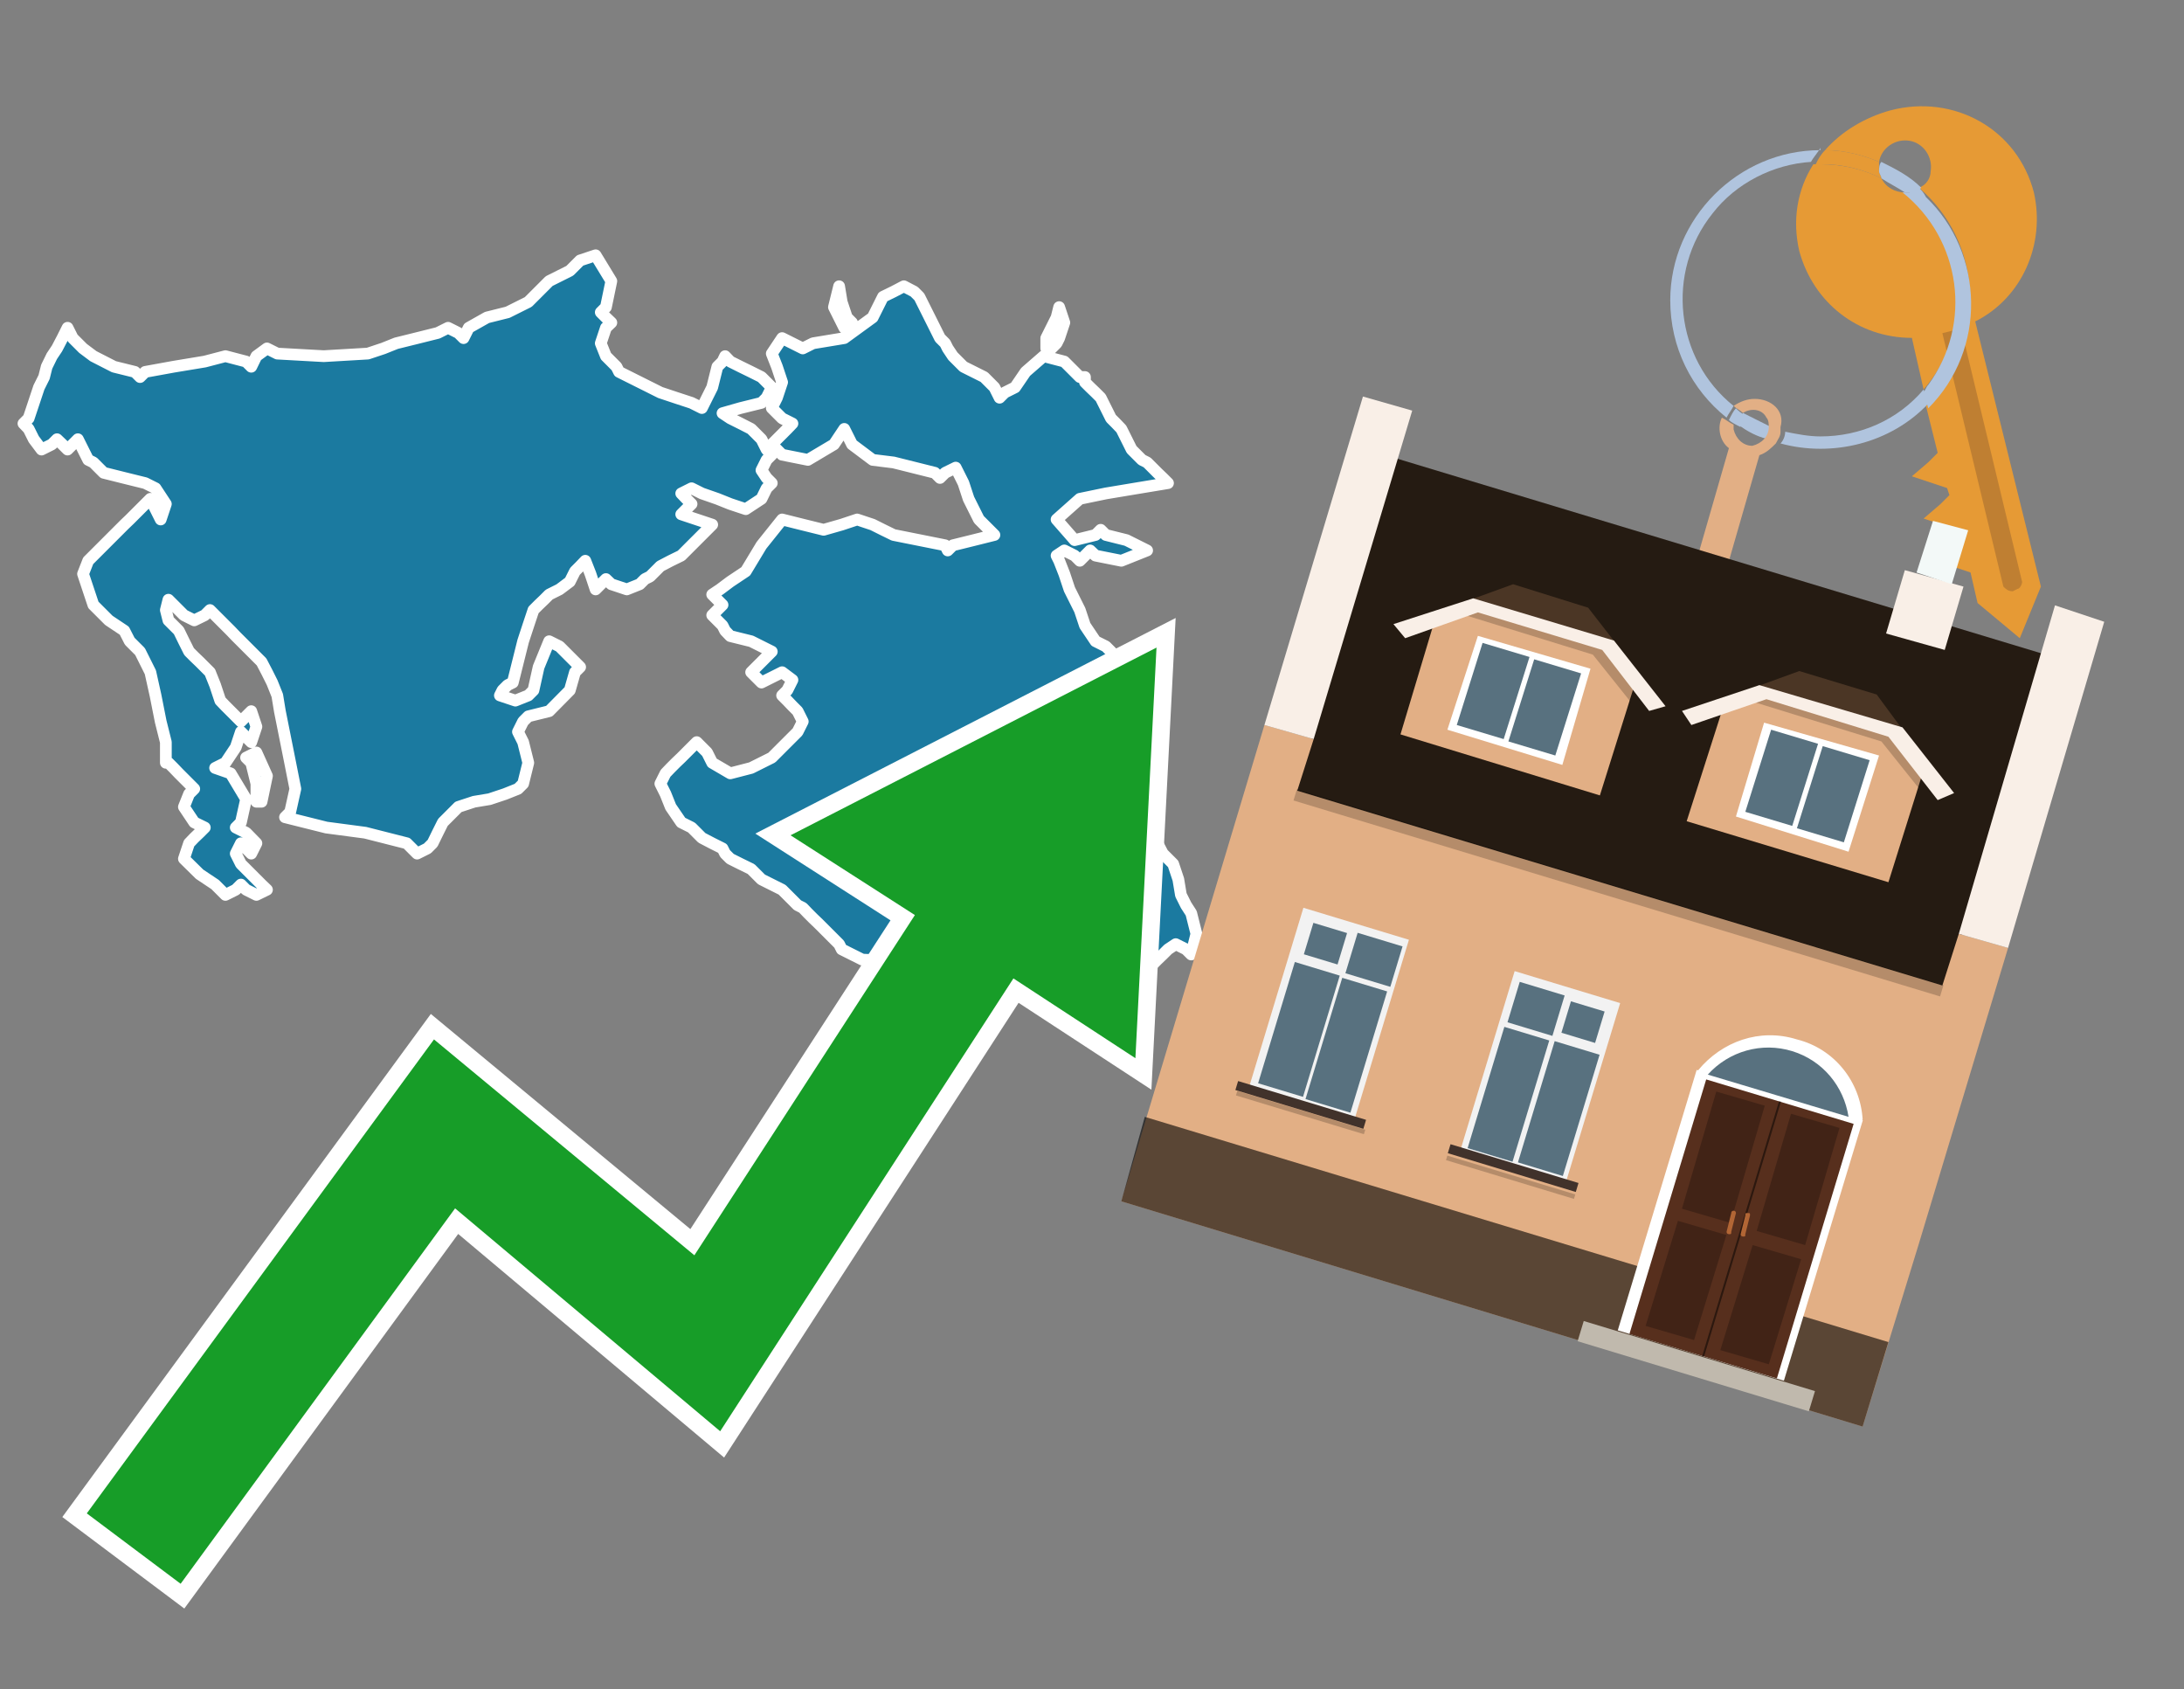 <?xml version="1.0" encoding="utf-8"?>
<!-- Generator: Adobe Illustrator 26.0.3, SVG Export Plug-In . SVG Version: 6.00 Build 0)  -->
<svg version="1.1" id="Text" xmlns="http://www.w3.org/2000/svg" xmlns:xlink="http://www.w3.org/1999/xlink" x="0px" y="0px"
	 width="93.1px" height="72px" viewBox="0 0 93.1 72" style="enable-background:new 0 0 93.1 72;" xml:space="preserve">
<rect x="0" y="0" width="93.1" height="72" fill="#808080" stroke="none"/>
<style type="text/css">
	.st0{fill:#1B7AA0;stroke:#FFFFFF;stroke-width:0.5;stroke-linejoin:round;}
	.st1{fill:none;stroke:#FFFFFF;stroke-width:1.5;stroke-miterlimit:10;}
	.st2{fill:#179D28;}
	.st3{fill:#E69A35;}
	.st4{fill:#B0C4DE;}
	.st5{fill:#E2AF85;}
	.st6{fill:#BF7F32;}
	.st7{fill-rule:evenodd;clip-rule:evenodd;fill:#251B12;}
	.st8{fill-rule:evenodd;clip-rule:evenodd;fill:#E2AF85;}
	.st9{opacity:0.2;fill-rule:evenodd;clip-rule:evenodd;}
	.st10{fill-rule:evenodd;clip-rule:evenodd;fill:#F9EFE7;}
	.st11{opacity:0.6;fill-rule:evenodd;clip-rule:evenodd;}
	.st12{fill-rule:evenodd;clip-rule:evenodd;fill:#F3F9F8;}
	.st13{fill:#4B3625;}
	.st14{fill:#F9EFE7;}
	.st15{fill-rule:evenodd;clip-rule:evenodd;fill:#FFFFFF;}
	.st16{fill-rule:evenodd;clip-rule:evenodd;fill:#58717F;}
	.st17{fill:#FFFFFF;}
	.st18{fill:#572F1D;}
	.st19{fill:#412316;}
	.st20{fill:#2C180F;}
	.st21{fill-rule:evenodd;clip-rule:evenodd;fill:#C0B9AD;}
	.st22{fill:#B26635;}
	.st23{fill:#58717F;}
	.st24{fill-rule:evenodd;clip-rule:evenodd;fill:#F2F2F2;}
	.st25{fill-rule:evenodd;clip-rule:evenodd;fill:#41322B;}
</style>
<path class="st0" d="M46.25,16.29L46.47,16.51L46.7,16.73L46.92,16.95L47.14,17.39L47.36,17.83L47.58,18.05L47.8,18.28L48.02,18.72L48.24,19.16L48.46,19.38L48.68,19.6L48.9,19.71L49.12,19.93L49.34,20.15L49.57,20.37L49.79,20.59L48.46,20.81L47.14,21.03L46.03,21.26L45.04,22.14L45.81,23.02L46.7,22.8L46.92,22.58L47.14,22.8L48.02,23.02L48.9,23.46L47.8,23.9L46.7,23.68L46.47,23.46L46.25,23.68L46.03,23.9L45.81,23.68L45.37,23.46L45.04,23.68L45.15,23.9L45.37,24.46L45.59,25.12L45.81,25.56L46.03,26.0L46.25,26.66L46.7,27.33L47.14,27.55L47.36,27.77L47.58,27.99L47.8,28.21L48.02,28.43L47.8,28.65L47.58,29.64L47.8,30.75L48.02,32.07L48.24,33.4L48.46,34.06L48.68,34.61L48.9,35.05L49.12,35.49L49.34,35.94L49.57,36.38L49.79,36.6L50.01,36.82L50.23,37.48L50.34,38.14L50.56,38.58L50.78,38.92L51.0,39.8L50.78,40.68L50.56,40.46L50.12,40.24L49.79,40.46L49.57,40.68L49.34,40.9L49.12,41.12L48.9,40.9L48.46,40.68L48.02,40.9L42.39,41.12L36.76,40.9L36.32,40.68L35.88,40.46L35.77,40.24L35.55,40.02L35.33,39.8L35.11,39.58L34.89,39.36L34.66,39.14L34.44,38.92L34.22,38.69L34.0,38.58L33.78,38.36L33.56,38.14L33.34,37.92L32.9,37.7L32.46,37.48L32.24,37.26L32.02,37.04L31.57,36.82L31.13,36.6L30.91,36.38L30.8,36.16L30.36,35.94L29.92,35.71L29.7,35.49L29.48,35.27L29.04,35.05L28.59,34.39L28.37,33.84L28.15,33.4L28.37,32.96L28.59,32.73L28.81,32.51L29.04,32.29L29.26,32.07L29.48,31.85L29.7,31.63L29.92,31.85L30.14,32.07L30.36,32.51L31.13,32.96L32.02,32.73L32.46,32.51L32.9,32.29L33.12,32.07L33.34,31.85L33.56,31.63L33.78,31.41L34.0,31.19L34.22,30.75L34.0,30.31L33.78,30.09L33.56,29.86L33.34,29.64L33.56,29.42L33.78,28.98L33.34,28.65L32.9,28.87L32.46,29.09L32.02,28.65L32.46,28.21L32.9,27.77L32.02,27.33L31.13,27.11L30.91,26.88L30.8,26.66L30.58,26.44L30.36,26.22L30.58,26.0L30.8,25.78L30.58,25.56L30.36,25.34L30.69,25.12L31.13,24.79L31.79,24.35L32.46,23.24L33.34,22.14L34.22,22.36L35.11,22.58L35.88,22.36L36.54,22.14L37.2,22.36L37.64,22.58L38.09,22.8L39.19,23.02L40.29,23.24L40.4,23.46L40.62,23.24L41.51,23.02L42.39,22.8L42.17,22.58L41.95,22.36L41.73,22.14L41.51,21.7L41.29,21.26L41.07,20.59L40.74,19.93L40.29,20.15L40.07,20.37L39.85,20.15L38.97,19.93L38.09,19.71L37.2,19.6L36.32,18.94L35.99,18.28L35.55,18.94L34.44,19.6L33.34,19.38L33.12,19.16L32.9,18.94L33.12,18.72L33.34,18.5L33.56,18.28L33.78,18.05L33.34,17.83L32.9,17.39L33.12,16.95L33.34,16.29L33.12,15.63L32.9,15.07L33.34,14.41L33.78,14.63L34.22,14.85L34.66,14.63L35.99,14.41L37.2,13.53L37.64,12.65L38.09,12.43L38.53,12.2L38.97,12.43L39.19,12.65L39.41,13.09L39.63,13.53L39.85,13.97L40.07,14.41L40.29,14.63L40.4,14.85L40.62,15.18L41.07,15.63L41.51,15.85L41.95,16.07L42.39,16.51L42.61,16.95L42.83,16.73L43.27,16.51L43.72,15.85L44.49,15.18L45.37,15.41L45.59,15.63L45.81,15.85L46.03,16.07L46.25,16.07ZM35.99,13.97L35.55,13.09L35.77,12.2L35.88,12.87L36.1,13.53L36.32,13.75L36.32,13.97ZM44.6,14.41L44.82,13.97L45.04,13.53L45.15,13.09L45.37,13.75L45.15,14.41L45.04,14.63L44.82,14.85L44.6,14.85ZM10.93,33.4L10.71,32.51L10.49,32.29L10.93,32.07L11.38,33.07L11.15,34.17L10.93,34.17ZM7.07,31.63L6.85,30.75L6.63,29.64L6.41,28.65L6.19,28.21L5.97,27.77L5.75,27.55L5.53,27.33L5.3,26.88L4.64,26.44L3.98,25.78L3.76,25.12L3.54,24.46L3.76,23.9L3.98,23.68L4.2,23.46L4.42,23.24L4.64,23.02L4.86,22.8L5.08,22.58L5.3,22.36L5.53,22.14L5.75,21.92L5.97,21.7L6.19,21.48L6.41,21.26L6.63,21.7L6.85,22.14L7.07,21.48L6.63,20.81L6.19,20.59L5.3,20.37L4.42,20.15L4.2,19.93L3.98,19.71L3.76,19.6L3.54,19.16L3.32,18.72L3.1,18.94L2.88,19.16L2.66,18.94L2.43,18.72L2.21,18.94L1.77,19.16L1.44,18.72L1.22,18.28L1.0,18.05L1.22,17.83L1.44,17.17L1.66,16.51L1.88,16.07L1.99,15.63L2.21,15.18L2.43,14.85L2.66,14.41L2.88,13.97L3.1,14.41L3.54,14.85L3.98,15.18L4.86,15.63L5.75,15.85L5.97,16.07L6.19,15.85L7.4,15.63L8.73,15.41L9.61,15.18L10.49,15.41L10.71,15.63L10.93,15.18L11.38,14.85L11.82,15.07L13.8,15.18L15.68,15.07L16.34,14.85L16.89,14.63L17.78,14.41L18.66,14.19L19.1,13.97L19.54,14.19L19.76,14.41L19.98,13.97L20.76,13.53L21.64,13.31L22.08,13.09L22.52,12.87L22.74,12.65L22.96,12.43L23.19,12.2L23.41,11.98L23.85,11.76L24.29,11.54L24.51,11.32L24.73,11.1L25.39,10.88L26.06,11.98L25.83,13.09L25.61,13.31L25.83,13.53L26.06,13.75L25.83,13.97L25.61,14.63L25.83,15.18L26.06,15.41L26.28,15.63L26.39,15.85L26.83,16.07L27.27,16.29L27.71,16.51L28.15,16.73L28.81,16.95L29.48,17.17L29.92,17.39L30.36,16.51L30.58,15.63L30.8,15.41L30.91,15.18L31.13,15.41L31.57,15.63L32.02,15.85L32.46,16.07L32.9,16.51L32.68,16.95L32.46,17.17L31.57,17.39L30.8,17.61L31.13,17.83L31.57,18.05L32.02,18.28L32.46,18.72L32.68,19.16L32.9,19.38L32.68,19.6L32.46,20.04L32.68,20.37L32.9,20.59L32.68,20.81L32.46,21.26L31.79,21.7L31.13,21.48L30.58,21.26L29.92,21.03L29.48,20.81L29.04,21.03L29.26,21.26L29.48,21.48L29.26,21.7L29.04,21.92L29.7,22.14L30.36,22.36L30.14,22.58L29.92,22.8L29.7,23.02L29.48,23.24L29.26,23.46L29.04,23.68L28.59,23.9L28.15,24.13L27.93,24.35L27.71,24.57L27.49,24.68L27.27,24.9L26.72,25.12L26.06,24.9L25.83,24.68L25.61,24.9L25.39,25.12L25.17,24.46L24.95,23.9L24.73,24.13L24.51,24.35L24.29,24.79L23.85,25.12L23.41,25.34L23.19,25.56L22.96,25.78L22.74,26.0L22.52,26.66L22.3,27.33L22.08,28.21L21.86,29.09L21.64,29.2L21.42,29.42L21.31,29.64L21.97,29.86L22.52,29.64L22.74,29.42L22.96,28.43L23.41,27.33L23.85,27.55L24.07,27.77L24.29,27.99L24.51,28.21L24.73,28.43L24.51,28.65L24.29,29.42L23.41,30.31L22.52,30.53L22.3,30.75L22.08,31.19L22.3,31.63L22.52,32.51L22.3,33.4L22.08,33.62L21.53,33.84L20.87,34.06L20.21,34.17L19.54,34.39L19.32,34.61L19.1,34.83L18.88,35.05L18.66,35.49L18.44,35.94L18.22,36.16L17.78,36.38L17.34,35.94L15.57,35.49L13.91,35.27L13.03,35.05L12.15,34.83L12.37,34.61L12.59,33.62L12.37,32.51L12.15,31.41L11.93,30.31L11.82,29.64L11.6,29.09L11.38,28.65L11.15,28.21L10.93,27.99L10.71,27.77L10.49,27.55L10.27,27.33L10.05,27.11L9.83,26.88L9.61,26.66L9.39,26.44L9.17,26.22L8.95,26.0L8.73,26.22L8.28,26.44L7.84,26.22L7.62,26.0L7.4,25.78L7.18,25.56L7.07,26.0L7.18,26.44L7.4,26.66L7.62,26.88L7.84,27.33L8.06,27.77L8.28,27.99L8.51,28.21L8.73,28.43L8.95,28.65L9.17,29.2L9.39,29.86L9.61,30.09L9.83,30.31L10.05,30.53L10.27,30.75L10.49,30.53L10.71,30.31L10.93,30.97L10.71,31.63L10.49,31.41L10.27,31.19L10.05,31.85L9.61,32.51L9.17,32.73L9.83,32.96L10.49,34.06L10.27,35.05L10.05,35.27L10.49,35.49L10.93,35.94L10.71,36.38L10.49,36.16L10.27,35.94L10.05,36.38L10.27,36.82L10.49,37.04L10.71,37.26L10.93,37.48L11.15,37.7L11.38,37.92L10.93,38.14L10.49,37.92L10.27,37.7L10.05,37.92L9.61,38.14L9.17,37.7L8.51,37.26L7.84,36.6L8.06,35.94L8.28,35.71L8.51,35.49L8.73,35.27L8.28,35.05L7.84,34.39L8.06,33.84L8.28,33.62L8.06,33.4L7.84,33.18L7.62,32.96L7.4,32.73L7.18,32.51L7.07,32.51Z"/>
<polygon class="st1" points="49.3,27.6 33.7,35.6 39,39 29.6,53.5 18.5,44.3 3.7,64.5 7.7,67.5 19.4,51.5 30.7,61 43.2,41.7 
	48.4,45.1 "/>
<polygon class="st2" points="49.3,27.6 33.7,35.6 39,39 29.6,53.5 18.5,44.3 3.7,64.5 7.7,67.5 19.4,51.5 30.7,61 43.2,41.7 
	48.4,45.1 "/>
<path class="st3" d="M80.2,7.6c0-0.1-0.1-0.2-0.1-0.3c0-0.1,0-0.3,0-0.4c-0.7-0.3-1.5-0.5-2.3-0.5c-0.2,0.2-0.3,0.4-0.4,0.6
	c0.1,0,0.2,0,0.3,0C78.5,7,79.4,7.2,80.2,7.6z"/>
<path class="st4" d="M77.6,6.4c-3.5,0-6.4,2.9-6.4,6.4c0,2,0.9,3.8,2.4,5c0.1-0.2,0.2-0.3,0.3-0.5c-2.5-2-2.9-5.7-0.9-8.2
	c1-1.3,2.6-2.1,4.2-2.2c0.1-0.2,0.3-0.4,0.4-0.6V6.4z"/>
<path class="st3" d="M84.2,13.7c2-1,3-3.3,2.5-5.5C86,5.5,83.3,4,80.6,4.7c-1.1,0.3-2.1,0.9-2.8,1.7c0.8,0,1.6,0.2,2.3,0.5
	c0.1-0.6,0.7-1,1.3-0.9c0.6,0.1,1,0.7,0.9,1.3c0,0.3-0.2,0.6-0.5,0.7c2.7,2.3,2.9,6.4,0.6,9c-0.1,0.1-0.2,0.2-0.3,0.3l0.5,2
	l-0.4,0.4l-0.7,0.6l0.9,0.3l0.6,0.2l0.1,0.3l-0.4,0.4L82,22.1l0.9,0.3l0.6,0.2l0.1,0.3l-0.4,0.4l-0.7,0.6l0.9,0.3l0.6,0.2l0.3,1.3
	l1.8,1.5L87,25L84.2,13.7z"/>
<path class="st3" d="M81.2,8.2c-0.4,0-0.8-0.2-1-0.6C79.4,7.2,78.5,7,77.6,7c-0.1,0-0.2,0-0.3,0c-0.7,1.1-0.9,2.4-0.6,3.7
	c0.6,2.2,2.5,3.7,4.8,3.7l0.5,2.2c2.1-2.4,1.9-6.1-0.6-8.2C81.3,8.3,81.2,8.3,81.2,8.2z"/>
<path class="st4" d="M74.1,18.1c0.4,0.3,0.8,0.5,1.2,0.6c0.1-0.1,0.2-0.3,0.2-0.5l0,0c-0.4-0.2-0.8-0.4-1.2-0.6
	C74.2,17.8,74.1,17.9,74.1,18.1z"/>
<path class="st4" d="M74.4,17.7c-0.2-0.1-0.3-0.2-0.4-0.3c-0.1,0.1-0.2,0.3-0.3,0.5c0.1,0.1,0.3,0.2,0.5,0.3
	C74.1,17.9,74.2,17.8,74.4,17.7z"/>
<path class="st5" d="M74.8,17c-0.3,0-0.6,0.1-0.9,0.3c0.1,0.1,0.3,0.2,0.4,0.3c0.3-0.2,0.8-0.2,1,0.2c0.1,0.1,0.1,0.3,0.1,0.4l0,0
	c0,0.4-0.3,0.7-0.7,0.8c-0.4,0-0.7-0.3-0.8-0.7c0,0,0,0,0-0.1v-0.1c-0.2-0.1-0.3-0.2-0.5-0.3c-0.2,0.4-0.1,1,0.3,1.3l-1.5,5.2
	l1.3,0.3l1.5-5.2c0.3-0.1,0.5-0.3,0.7-0.5c0.1-0.2,0.2-0.3,0.2-0.5c0-0.1,0-0.1,0-0.2C76.1,17.5,75.5,17,74.8,17z"/>
<path class="st6" d="M86,25.1l-0.2,0.1c-0.2,0-0.3-0.1-0.4-0.2l0,0l-2.6-10.8l0.8-0.2l2.6,10.8C86.2,24.9,86.1,25.1,86,25.1L86,25.1
	z"/>
<path class="st4" d="M80.1,7.3c0,0.1,0.1,0.2,0.1,0.3c0.3,0.2,0.7,0.4,1,0.6c0.1,0,0.2,0,0.3,0c0.1,0,0.3-0.1,0.4-0.2
	c-0.5-0.5-1.1-0.8-1.7-1.1C80.1,7,80.1,7.2,80.1,7.3z"/>
<path class="st4" d="M77.6,18.6c-0.5,0-1-0.1-1.5-0.2c0,0.2-0.1,0.4-0.2,0.5c2.2,0.6,4.7,0,6.3-1.7L82,16.6
	C80.9,17.9,79.3,18.6,77.6,18.6z"/>
<path class="st4" d="M81.8,8c-0.1,0.1-0.2,0.1-0.4,0.2c-0.1,0-0.2,0-0.3,0c2.5,2,3,5.6,1.1,8.2c-0.1,0.1-0.1,0.2-0.2,0.3l0.2,0.7
	c2.5-2.5,2.4-6.6-0.1-9C82,8.2,81.9,8.1,81.8,8L81.8,8z"/>
<g>
	<polygon class="st7" points="83,42.2 55.2,33.8 59.4,19.5 87.2,27.9 83,42.2 	"/>
	<polygon class="st8" points="81.8,53 85.6,40.4 83.5,39.8 82.8,42 55.3,33.7 56,31.5 53.9,30.9 47.8,51.2 79.4,60.8 	"/>
	
		<rect x="54.6" y="37.8" transform="matrix(0.957 0.29 -0.29 0.957 13.995 -18.371)" class="st9" width="28.8" height="0.5"/>
	<polygon class="st10" points="85.6,40.4 83.5,39.8 87.6,25.8 89.7,26.5 85.6,40.4 	"/>
	<polygon class="st10" points="56,31.5 53.9,30.9 58.1,16.9 60.2,17.5 56,31.5 	"/>
	<polygon class="st11" points="79.4,60.8 80.5,57.2 48.8,47.6 47.8,51.2 79.4,60.8 	"/>
	<polygon class="st10" points="83.7,25 81.2,24.3 80.4,27 82.9,27.7 83.7,25 	"/>
	<polygon class="st12" points="83.9,22.6 82.4,22.2 81.7,24.4 83.2,24.9 83.9,22.6 	"/>
	<g>
		<g>
			<g>
				<polygon class="st13" points="69.1,27.7 67.7,25.9 64.5,24.9 62.3,25.7 				"/>
			</g>
			<polygon class="st5" points="68.8,27.6 62.7,25.8 61.2,26.3 59.7,31.3 68.2,33.9 69.8,28.8 			"/>
			<path class="st9" d="M68.5,27.5c0,0-5.4-1.6-5.4-1.6l-0.7,0.3l5.5,1.7l1.6,2l0.2-0.8L68.5,27.5z"/>
			<g>
				<polygon class="st14" points="68.8,27.3 62.8,25.5 59.4,26.6 59.9,27.2 63,26.1 68.3,27.7 70.3,30.3 71,30.1 				"/>
			</g>
			<g>
				<polygon class="st15" points="63,27.1 67.8,28.5 66.6,32.6 61.7,31.1 63,27.1 				"/>
				<path class="st16" d="M67.4,28.7l-1.1,3.5l-2-0.6l1.1-3.5L67.4,28.7L67.4,28.7z M64.1,31.5l-2-0.6l1.1-3.5l2,0.6L64.1,31.5
					L64.1,31.5z"/>
			</g>
		</g>
		<g>
			<g>
				<polygon class="st13" points="81.4,31.5 80,29.6 76.7,28.6 74.5,29.4 				"/>
			</g>
			<polygon class="st5" points="81.1,31.3 75,29.5 73.5,30 71.9,35 80.5,37.6 82.1,32.5 			"/>
			<path class="st9" d="M80.8,31.2c0,0-5.4-1.6-5.4-1.6l-0.7,0.3l5.5,1.7l1.6,2l0.2-0.8L80.8,31.2z"/>
			<g>
				<polygon class="st14" points="81.1,31 75,29.2 71.7,30.3 72.1,30.9 75.3,29.8 80.5,31.4 82.6,34.1 83.3,33.8 				"/>
			</g>
			<g>
				<polygon class="st15" points="75.2,30.8 80.1,32.2 78.8,36.3 74,34.8 75.2,30.8 				"/>
				<path class="st16" d="M79.7,32.4l-1.1,3.5l-2-0.6l1.1-3.5L79.7,32.4L79.7,32.4z M76.4,35.2l-2-0.6l1.1-3.5l2,0.6L76.4,35.2
					L76.4,35.2z"/>
			</g>
		</g>
	</g>
	<g>
		<path class="st17" d="M79.4,47.7c-0.1-1.6-1.2-3-2.8-3.4c-1.6-0.5-3.2,0.1-4.2,1.3l-0.9,2.9c0.2,1.6,1.2,2.9,2.8,3.4
			c1.6,0.5,3.3-0.1,4.2-1.3L79.4,47.7z"/>
		
			<rect x="70.5" y="46.4" transform="matrix(0.957 0.29 -0.29 0.957 18.314 -19.251)" class="st15" width="7.4" height="11.6"/>
		<g transform="matrix( 0.861, 0, 0, 0.861, 2148,666.7) ">
			<g>
				<g id="Symbol_9_0_Layer2_0_MEMBER_8_MEMBER_12_MEMBER_0_FILL_00000071535609853218612030000007318311833898988210_">
					<path class="st18" d="M-2410.3-720.9l7.3,2.2l-3.8,12.6l-7.3-2.2L-2410.3-720.9z"/>
				</g>
			</g>
		</g>
		<g transform="matrix( 0.861, 0, 0, 0.861, 2148,666.7) ">
			<g>
				<g id="Symbol_9_0_Layer2_0_MEMBER_8_MEMBER_12_MEMBER_2_MEMBER_1_FILL_00000042007292041578639800000009126256085066988931_">
					<path class="st19" d="M-2413.3-708.7l1.6-5.2l2.4,0.7l-1.6,5.2L-2413.3-708.7z"/>
				</g>
			</g>
		</g>
		<g transform="matrix( 0.861, 0, 0, 0.861, 2148,666.7) ">
			<g>
				<g id="Symbol_9_0_Layer2_0_MEMBER_8_MEMBER_12_MEMBER_2_MEMBER_1_FILL_00000172415880496494118290000009302335963428424105_">
					<path class="st19" d="M-2411.5-714.5l1.7-5.8l2.4,0.7l-1.7,5.8L-2411.5-714.5z"/>
				</g>
			</g>
		</g>
		<g transform="matrix( 0.861, 0, 0, 0.861, 2148,666.7) ">
			<g>
				<g id="Symbol_9_0_Layer2_0_MEMBER_8_MEMBER_12_MEMBER_2_MEMBER_1_FILL_00000063630756830444980360000005713763271866059918_">
					<path class="st20" d="M-2410.5-707.2l3.8-12.6l0.1,0l-3.8,12.6L-2410.5-707.2z"/>
				</g>
			</g>
		</g>
		
			<rect x="71.9" y="53" transform="matrix(0.29 -0.957 0.957 0.29 -4.321 110.601)" class="st21" width="0.9" height="10.3"/>
		<path class="st22" d="M73.7,52.6L73.7,52.6c-0.1,0-0.1-0.1-0.1-0.1l0.2-0.8c0-0.1,0.1-0.1,0.1-0.1l0,0c0.1,0,0.1,0.1,0.1,0.1
			l-0.2,0.8C73.8,52.6,73.8,52.6,73.7,52.6z"/>
		<g transform="matrix( 0.861, 0, 0, 0.861, 2148,666.7) ">
			<g>
				<g id="Symbol_9_0_Layer2_0_MEMBER_8_MEMBER_12_MEMBER_2_MEMBER_1_FILL_00000044898017215124004440000000827653256012542618_">
					<path class="st19" d="M-2407.2-706.8l1.6-5.2l-2.4-0.7l-1.6,5.2L-2407.2-706.8z"/>
				</g>
			</g>
		</g>
		<g transform="matrix( 0.861, 0, 0, 0.861, 2148,666.7) ">
			<g>
				<g id="Symbol_9_0_Layer2_0_MEMBER_8_MEMBER_12_MEMBER_2_MEMBER_1_FILL_00000096018455019418207170000017411823373603089826_">
					<path class="st19" d="M-2405.4-712.7l1.7-5.8l-2.4-0.7l-1.7,5.8L-2405.4-712.7z"/>
				</g>
			</g>
		</g>
		<path class="st22" d="M74.3,52.7L74.3,52.7c0.1,0,0.1,0,0.1-0.1l0.2-0.8c0-0.1,0-0.1-0.1-0.1l0,0c-0.1,0-0.1,0-0.1,0.1l-0.2,0.8
			C74.2,52.7,74.3,52.7,74.3,52.7z"/>
		<g>
			<path class="st23" d="M78.8,47.6c-0.2-1.3-1.1-2.4-2.4-2.8c-1.3-0.4-2.7,0-3.6,1L78.8,47.6z"/>
		</g>
	</g>
	<g>
		
			<rect x="63.3" y="41.9" transform="matrix(-0.957 -0.29 0.29 -0.957 115.143 108.959)" class="st24" width="4.7" height="8.1"/>
		<g>
			
				<rect x="66.8" y="42.8" transform="matrix(0.29 -0.957 0.957 0.29 6.229 95.531)" class="st16" width="1.4" height="1.5"/>
			<rect x="63.7" y="46.3" transform="matrix(0.29 -0.957 0.957 0.29 1.925 97.075)" class="st16" width="5.4" height="2"/>
			<rect x="64.5" y="42" transform="matrix(0.29 -0.957 0.957 0.29 5.363 93.116)" class="st16" width="1.8" height="2"/>
			<rect x="61.6" y="45.6" transform="matrix(0.29 -0.957 0.957 0.29 1.059 94.66)" class="st16" width="5.4" height="2"/>
		</g>
		
			<rect x="61.6" y="49.7" transform="matrix(-0.957 -0.29 0.29 -0.957 111.711 116.229)" class="st25" width="5.7" height="0.4"/>
		
			<rect x="61.5" y="50" transform="matrix(-0.957 -0.29 0.29 -0.957 111.45 116.782)" class="st9" width="5.7" height="0.2"/>
	</g>
	<g>
		
			<rect x="54.3" y="39.2" transform="matrix(0.957 0.29 -0.29 0.957 14.965 -14.572)" class="st24" width="4.7" height="8.1"/>
		<g>
			
				<rect x="55.8" y="39.5" transform="matrix(0.29 -0.957 0.957 0.29 1.598 82.617)" class="st16" width="1.4" height="1.5"/>
			
				<rect x="52.7" y="42.9" transform="matrix(0.29 -0.957 0.957 0.29 -2.707 84.161)" class="st16" width="5.4" height="2"/>
			<rect x="57.6" y="39.9" transform="matrix(0.29 -0.957 0.957 0.29 2.464 85.031)" class="st16" width="1.8" height="2"/>
			
				<rect x="54.7" y="43.5" transform="matrix(0.29 -0.957 0.957 0.29 -1.841 86.575)" class="st16" width="5.4" height="2"/>
		</g>
		
			<rect x="52.6" y="46.9" transform="matrix(0.957 0.29 -0.29 0.957 16.041 -14.063)" class="st25" width="5.7" height="0.4"/>
		
			<rect x="52.6" y="47.3" transform="matrix(0.957 0.29 -0.29 0.957 16.123 -14.025)" class="st9" width="5.7" height="0.2"/>
	</g>
</g>
</svg>

